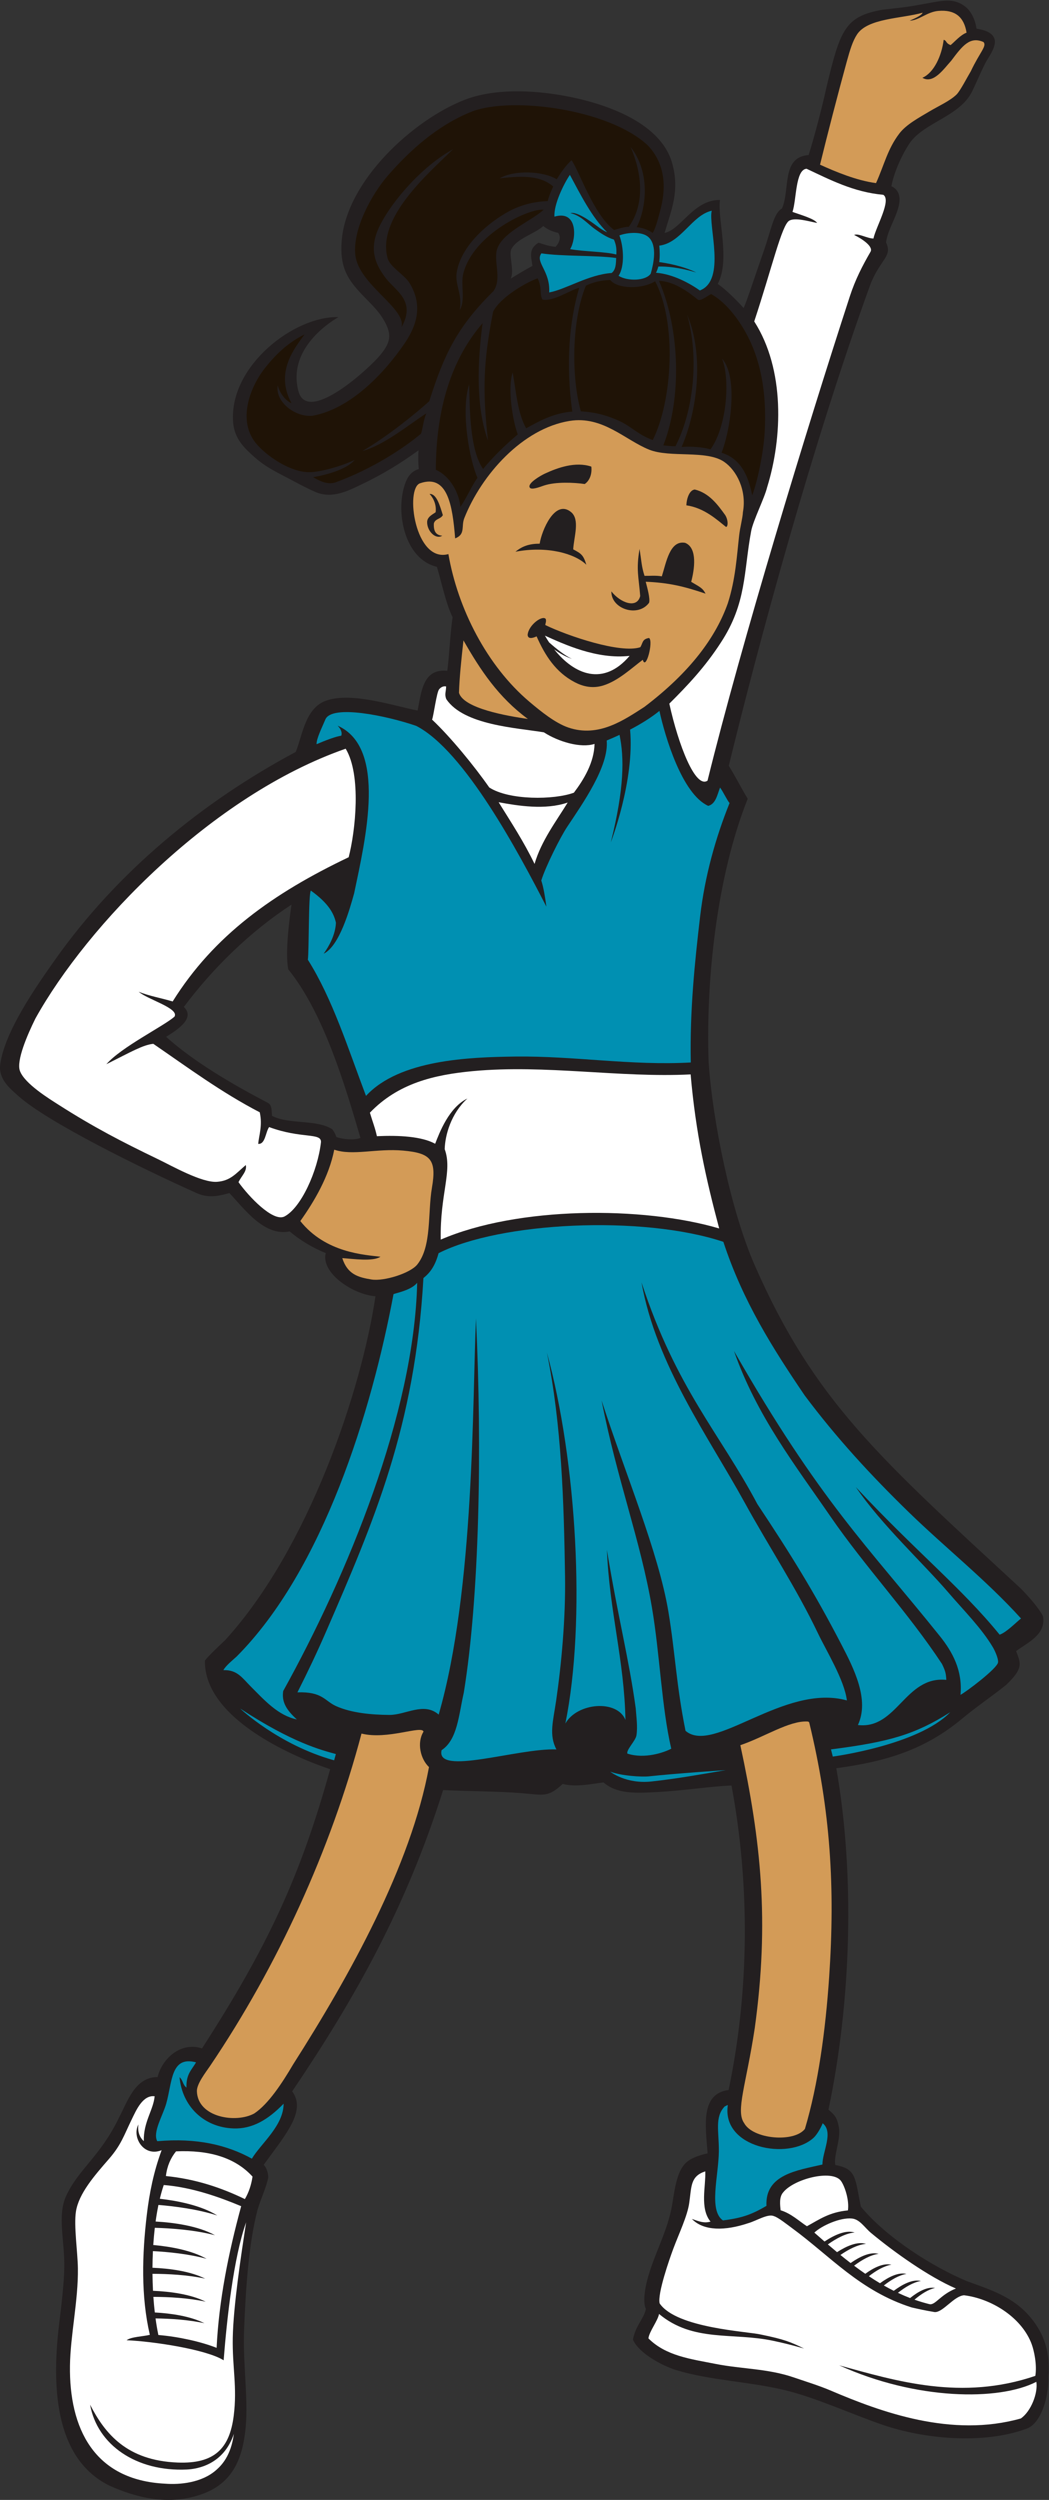 <?xml version="1.0" encoding="UTF-8" standalone="no"?>
<svg
   xmlns:dc="http://purl.org/dc/elements/1.1/"
   xmlns:cc="http://creativecommons.org/ns#"
   xmlns:rdf="http://www.w3.org/1999/02/22-rdf-syntax-ns#"
   xmlns:svg="http://www.w3.org/2000/svg"
   xmlns="http://www.w3.org/2000/svg"
   viewBox="0 0 428.24 1020.373"
   height="1020.373"
   width="428.24"
   xml:space="preserve"
   id="svg2"
   version="1.1"><rect x="0" y="0" width="428.24" height="1020.373" fill="#333333" stroke="none"/><defs
     id="defs6" /><g
     transform="matrix(1.333,0,0,-1.333,0,1020.373)"
     id="g10"><g
       transform="scale(0.1)"
       id="g12"><path
         id="path14"
         style="fill:#231f20;fill-opacity:1;fill-rule:evenodd;stroke:none"
         d="m 2035.32,6941.53 c 49.3,9.13 89,102.16 169.72,100.84 -8.81,-55.15 32.49,-183.27 -6.99,-257.04 26.03,-17.45 62.31,-54.74 79.25,-73.78 8.81,17.55 35.41,99.68 61.61,174.29 23.11,65.82 30.18,116.33 55.93,130.36 25.64,58.44 -2.63,157.49 81.64,163.76 18.1,57.41 41.83,148.61 54.87,208.65 41.93,174.82 56.43,215.79 171.08,236.32 45.21,5.19 74.35,7.74 111.12,14.81 66.98,11.08 101.97,24.6 140.97,-4.03 19.97,-14.66 32.05,-41.57 36.16,-68.8 24.05,-3.75 46.07,-11.14 53.76,-28.13 10.99,-24.24 -17.85,-59.51 -26.76,-77.13 -14.45,-28.56 -28.91,-63.13 -40.34,-86.47 -37.94,-77.33 -145.4,-94.11 -190.95,-158 -30.06,-45.23 -50.49,-98.87 -56.44,-132.87 14.41,-5.84 22.84,-18.65 24.56,-33.55 4.88,-41.87 -36.48,-95.25 -40.92,-138.44 19.95,-42.66 -15.56,-49.73 -46.56,-124.66 -178.07,-489.06 -343.61,-1102.48 -435.12,-1477.85 20.36,-32.45 37.97,-68.01 58,-100.85 -95.44,-239.08 -128.58,-559.53 -119.68,-806.96 12.13,-180.11 68,-454.17 140.4,-619.8 182.96,-418.6 386.66,-595.17 816.18,-992.09 24.65,-25.25 55.75,-60.46 67.48,-84.66 9.89,-56.73 -48.96,-80.95 -82.39,-106.44 14.27,-38.16 22.91,-52.24 -30.45,-103.4 -41.66,-33.51 -93.41,-68.71 -132.49,-101.46 -117.62,-98.63 -236.97,-133.18 -387.74,-153.77 58.17,-332 44.87,-718.03 -24.03,-1045.54 18.08,-15.5 26.29,-22.49 31.98,-54.27 6.36,-35.58 -16.74,-87.62 -11.14,-114.96 64.77,-12.57 59.98,-37.192 78.28,-127.622 80.8,-97.785 224.76,-186.496 324.98,-228.23 72.44,-26.582 142.3,-47.66 195.14,-111.477 42.08,-50.812 60.57,-107.168 54.13,-182.004 1.97,-63.035 -23.87,-145.066 -68.08,-158.726 -133.62,-48.832 -315.33,-30.356 -439.56,12.379 -96.47,33.207 -207.13,84.679 -304.03,107.297 -109.66,25.593 -225.67,28.984 -328.8,60.507 -41.13,12.559 -113.96,51.317 -131.69,93.067 7.76,42.949 33.32,63.449 39.71,93.894 -10.45,20.285 -1.84,64.914 2.75,83.457 20.14,81.399 64.94,155.078 78.05,238.196 8.78,55.539 16.06,105.672 46.03,129.592 17.64,14.07 42.99,20.81 62.19,25.25 -6.49,84.75 -22.48,182.46 64.25,193.97 63.64,304.07 65.57,628.04 8.85,932.34 -64.39,-2.53 -146.06,-15.71 -226.25,-19.97 -69.59,-3.69 -123.84,-6.33 -165.87,29.41 -35.96,-4.42 -84.76,-15.33 -124.82,-4.68 -45.56,-41.75 -56.83,-33.89 -126.03,-28.2 -71.15,5.86 -158.91,5.5 -240.17,9.44 -113.52,-359.57 -268.84,-636.18 -462.36,-922.6 26.325,-34.81 12.848,-75.33 -7.714,-110.95 -22.293,-38.63 -47.399,-69.36 -79.442,-113.85 8.946,-9.02 13.317,-23.75 14.031,-38.217 C 815.266,955.012 799.063,923.895 788.266,886.766 761.738,784.07 752.324,646.23 747.387,516.973 743.699,420.535 760.465,309.051 752.512,223.418 743.941,131.074 715.531,54.148 623.035,19.375 518.098,-20.117 416.617,7.363 336.57,43.016 177.641,120.391 154.949,320.996 181.008,537.781 c 6.371,53 15.047,122.063 15.918,173.821 1.355,80.867 -21.738,158.769 5.137,218.027 37.726,83.261 105.582,121.801 163.503,243.191 25.043,47.2 48.008,122.07 117.067,121.95 13.769,56.6 70.945,109.03 136.043,87.73 202.281,313.52 301.844,528.5 392.474,854.92 -91.443,30.29 -386.709,148.22 -383.572,332.48 10.676,14.96 47.832,49.25 61.598,62.33 256.883,281.25 418.614,768.41 460.684,1053.41 -55,3.51 -132.24,48.57 -150.051,98.24 -3.442,9.6 -5.723,22.16 -1.973,33.76 -41.547,16.95 -78.445,39.12 -110.711,66.5 -77.906,-15.98 -138.184,68.34 -184.566,117.43 -26.473,-6.96 -59.762,-17.62 -98.77,-0.83 -178.926,80.12 -458.508,218.79 -546.625,297.21 -25.445,22.63 -62.656,52 -56.484,97.6 C 14.41,4497 111.641,4635.22 168.105,4715.22 c 189.168,268.02 450.215,483.6 737.579,637.07 20.918,50.35 28.593,135.89 95.186,157.8 78.36,25.79 201.7,-15.95 278.05,-31.08 12.12,63.08 18.12,128.81 90.96,121.71 6.42,49.5 8.13,106.75 16.19,164.32 -19.91,38.67 -35.31,112.67 -48.01,154.01 -101.93,23.97 -129.16,175.68 -95.23,260.33 8.69,21.65 21.52,33.55 39.65,39.17 -1.85,20.54 -2.14,39.66 -0.73,57.29 -54.18,-39.36 -109.29,-73.25 -173.74,-103.95 -39.6,-18.86 -89.83,-46.3 -142.576,-23.45 -19.387,8.4 -47.524,22.9 -69.141,34.55 -42.461,22.87 -79.563,38.79 -116.215,71.39 -30.922,27.52 -62.551,56.41 -66.246,108.19 -12.301,172.31 188.629,325.47 322.618,321.1 -39.68,-22.99 -155.2,-104.49 -122.481,-226.81 27.761,-103.75 217.361,70.09 250.541,110.7 32.02,39.19 40.12,65.06 1.94,121.08 -16.42,24.12 -46.9,51.73 -66.54,73.42 -38.27,42.26 -59.19,79.04 -53.57,154.1 13.82,184.45 218.68,370.88 375.28,432.39 90.9,35.7 207.68,30.35 302.26,13.65 115.89,-20.46 297.47,-76.65 334.45,-206.46 24.57,-86.22 -3.19,-145.88 -23.01,-214.21 z M 1103.87,4170.57 c -16.68,-7.31 -50.8,-5.35 -73.71,2.57 -2.52,8.24 -7.7,17.6 -12.29,23.51 -47.581,31.39 -133.593,14.19 -184.866,41.42 -1.367,13.97 0.742,32.73 -12.809,39.81 -98.457,51.42 -223.851,122.97 -311.461,202.08 25.86,16.5 92.86,55.42 54.25,91.43 88.039,117.82 202.504,230.47 329.774,313.38 -5.383,-37.15 -20.223,-144.54 -10.008,-198.05 108.598,-134.21 173.54,-353.93 221.12,-516.15 z m 605.56,2771.1 c 9.87,-13.6 3.56,-30.4 -8.02,-42.85 -25.86,2.97 -35.8,7.9 -52.01,12.69 -33.01,-19.1 -21.47,-46.26 -18.89,-71.04 -24.17,-13 -41.72,-23.67 -66.5,-38.99 12.2,23.48 -6.65,73.57 2,90.33 17.17,33.29 70.83,46.22 97.8,70.8 14.04,-11.59 30.63,-17.84 45.62,-20.94 v 0" /><path
         id="path16"
         style="fill:#0090b2;fill-opacity:1;fill-rule:evenodd;stroke:none"
         d="m 2179.72,7009.48 c -11.2,-46.04 45.1,-213.17 -36.41,-244.16 -29.75,21.06 -81.87,50.33 -134.23,54.22 3.08,6 5.41,12.4 7.14,19.09 25.11,0.59 63.87,-2.54 116.27,-18.29 -42.5,20.6 -92.33,29.03 -113.6,31.87 2.24,16.07 1.79,33.28 0.21,50.35 67.25,8.3 99.66,93.03 160.62,106.92 z M 1658,6878.96 c 62.76,-9.73 165.42,-5.49 229.07,-14.2 -0.73,-16.58 -0.61,-35.79 -13.91,-45.95 -70.96,-4.84 -140.17,-50.25 -191.22,-59.57 3.67,66.39 -43.69,92.09 -23.94,119.72 z m 229.5,-3.59 c -33.89,9.03 -98.61,8.76 -141.39,16.47 19.57,32.48 23.2,120.7 -48.04,99.49 -2.63,37.5 28.92,101.09 47.23,127.97 32.43,-60.08 66.95,-129.99 114.26,-175.92 -7.37,3.15 -14.54,7.21 -23.14,13.29 -11.48,8.1 -67.1,52.53 -89.53,45.33 32.5,-7.02 53.07,-33.13 74.96,-48.6 18.42,-13.02 36.09,-25.5 58.29,-32.28 6.46,-14.99 8.67,-27.46 7.36,-45.75 z m 105.48,-58.44 c -15.01,-22.77 -71.48,-23.93 -98.62,-6.69 19.19,28.3 15.89,88.06 2.54,123.57 25.46,9.68 70.29,12.7 89.65,-5.64 27.08,-25.67 15,-80.85 6.43,-111.24 v 0" /><path
         id="path18"
         style="fill:#1f1306;fill-opacity:1;fill-rule:evenodd;stroke:none"
         d="m 2018.14,6794.73 c 44.2,-0.91 88.48,-32.47 118.65,-57.22 8.07,-6.61 28.42,10.79 41.19,16.76 40.02,-22.38 76.61,-66.02 104.66,-115.65 44.68,-79.01 66.64,-180.83 59.12,-308.74 -3.47,-59.04 -20.3,-143.63 -38.02,-192.12 -8.93,43.07 -26.21,110.21 -94.09,130.65 25.63,62.17 53.16,229.31 1.61,288.37 25.68,-64.78 14.55,-208.32 -35.26,-277.99 -22.54,6.95 -62.68,9.83 -88.55,7.23 44.68,102.08 71.93,274.88 16.94,405.24 37.93,-135.08 18.54,-297.15 -35.75,-402.91 -14.24,-0.3 -24.2,1.63 -37.3,2.57 55.61,140.69 52.62,352.26 -13.2,503.81 z m -68.25,164.4 c 27.78,54.19 44.71,164.34 -18.8,245.79 36.11,-82.81 43.72,-175.95 -5.52,-244.83 -12.94,0.85 -35.64,-7.22 -44.88,-9.66 -62.84,46.71 -106.8,180.87 -130.29,213.63 -16.99,-14.82 -32.55,-37.69 -45.44,-58.33 -40.48,25.21 -130,29.51 -174.75,2.82 77.57,9.41 127.13,6.65 164,-24.78 -4.2,-9.39 -14.8,-33.27 -16.62,-44.79 -49.49,-1.81 -92.09,-15.03 -129.6,-37.27 -66.61,-39.48 -137.8,-106.45 -149.44,-182.26 -5.68,-37.05 18.64,-67.08 9.27,-114.11 18.59,29.21 2.27,78.45 11.02,111.64 30.59,121.45 203.3,201.36 246.08,195.43 -36.56,-33.62 -119.35,-65.78 -140.61,-115.26 -16.18,-37.65 14.8,-94.1 -13.04,-133.84 -110.93,-109.3 -151.27,-193.76 -196.61,-337.02 -37.78,-34.59 -125.8,-106.62 -204.77,-152.66 66.95,18.41 140.64,79.59 195.68,115.39 -8.93,-21.41 -11.78,-50.95 -16.21,-62.28 -51.88,-43.6 -147.14,-106.99 -260.54,-148.6 -23.22,-8.37 -46.226,1.52 -70.05,15.49 54.46,9.04 107.88,28.6 127.32,52.73 -43.73,-20.43 -103.055,-36.24 -135.035,-37.45 -62.571,-2.36 -139.332,53.36 -168.36,89.92 -55.101,69.42 -17.527,170.08 28.375,228.36 34.473,43.79 71.918,78.84 121.633,103.52 -29.816,-41.32 -91.902,-115.39 -39.949,-210.64 -13.242,5.41 -34.215,24.36 -42.149,54.7 -8.824,-50.31 53.528,-98.32 106.286,-93.13 117.629,20.88 221.739,132.58 282.549,222.07 39.44,58.05 54.71,118.43 15.05,183.88 -15.94,26.3 -59.83,48.82 -67.44,76.57 -33.85,123.51 124.38,259.2 200.57,333.72 -112.81,-62.36 -212.55,-192.86 -234.91,-258.85 -19.35,-57.07 -0.25,-97.16 27.85,-134.91 29.71,-39.88 94.83,-69.49 49.05,-151.55 15.58,58.02 -131.11,130.07 -141.37,221.18 -8.86,78.91 50.44,187.02 100.09,243.82 65.55,74.98 150.59,153.79 258.77,196.33 122.55,45.38 416.3,6.76 535.78,-103.36 48.55,-50.09 59.99,-117.7 41.01,-192.86 -4.16,-15.06 -15.65,-64.74 -25.44,-76.23 -10.12,8.42 -29.67,16.05 -48.56,17.68 z m -303.41,-156.69 c 15.02,-31.07 4.82,-48.15 14.98,-65.12 33.47,-6.64 83.56,28.87 112.4,36.28 -30.46,-103.15 -41.59,-233.45 -21.19,-379.14 -60.38,-4.53 -108.35,-33.31 -141.32,-51.27 -26.12,46.75 -30.14,108.24 -41.24,170.97 -15.97,-46.5 -0.95,-145.17 15.61,-189.65 -36.19,-30.17 -76.83,-69.59 -106.19,-105.83 -40.67,57.92 -40.72,180.27 -42.79,259.03 -27.23,-85.5 3.37,-238.24 25.6,-285.92 -17.32,-23.98 -31.76,-58.83 -52.34,-89.22 -4.39,45.34 -32.92,94.75 -75.27,113.82 0.84,191.31 49.52,340.03 143.19,448.74 -15.31,-117.15 -21.67,-252.96 16.54,-359.59 -17.12,153.85 -14.37,241.55 15.7,394.67 20.05,41.49 96.24,87.92 136.32,102.23 z m 359.84,-8.89 c 67,-127.06 53.28,-365.2 -7.21,-486.27 -44.23,15.67 -66.63,42.41 -103.59,58.99 -33.86,15.2 -66.48,25.68 -116.59,28.95 -29.18,102.61 -28.94,277.35 15.41,384.79 20.31,9.82 44.18,16.49 74.55,17.38 22.13,-28.14 98.29,-28.8 137.43,-3.84 v 0" /><path
         id="path20"
         style="fill:#0090b2;fill-opacity:1;fill-rule:evenodd;stroke:none"
         d="m 1673.37,4878.53 c -3.75,27.23 -8.41,57.99 -15.69,80.09 13.33,43.02 58.17,132.46 79.32,164.31 47.69,71.79 128.37,185.73 121.03,264.31 12.94,5.35 26.14,11.15 39.31,17.33 14.43,-69.48 15.09,-162.22 -26.79,-329.32 0.2,0.58 73.4,188.96 59.12,345.34 33.08,17.31 64.56,36.78 89.88,57.36 16.8,-77.19 68.89,-254.5 149.4,-290.82 23.07,5.63 27.95,34.76 36.24,56.1 9.65,-12.99 22.29,-40.32 29.13,-47.38 -42.43,-105.61 -75.37,-221.51 -90.16,-347.17 -16.45,-139.95 -31.82,-288.26 -28.62,-447.26 -182.24,-10.25 -357.12,20.45 -537.85,18.12 -139.89,-1.8 -354.26,-9.14 -456.8,-120.46 -54.66,144.26 -102.16,296.6 -178.077,416.95 3.828,25.38 1.601,205.95 9.339,211.57 55.688,-39.97 70.798,-71.69 76.678,-98.38 -1.6,-35.85 -19.94,-70.27 -37.584,-94.73 48.254,23.45 79.544,134.97 93.424,185.26 35.08,167.45 101.02,445.64 -50.79,512.98 11.91,-11.66 14.25,-23.6 11.25,-30.78 -15.39,-1.78 -50.267,-14.99 -75.622,-26.04 -0.692,17.06 16.941,51.79 26.805,75.47 19.157,47.3 188.787,11.52 278.197,-19.24 148.03,-75.81 315.15,-390.71 398.86,-553.61 z m 541.97,-1026.32 c 59.84,-182.73 152.72,-328.32 248.92,-470.15 97.15,-130.07 204.06,-245.91 317.88,-356.7 113.62,-110.57 237.93,-208.43 344.77,-326.44 -15.23,-11.9 -44.69,-42.66 -65.5,-49.58 -117.22,144.08 -256.2,254.52 -440.4,451.86 77.81,-114.51 208.2,-235.09 282.3,-321.52 48.75,-56.85 102.87,-110.48 137.57,-169.17 6.35,-10.75 17.16,-35.08 15.7,-45.99 -2.49,-18.7 -98.19,-90.86 -115,-99.34 6.67,74.18 -23.88,130.69 -63.76,180.37 -221.57,276.1 -366.14,411.29 -629.94,872.41 68.91,-197.52 188.57,-351.28 295.34,-506.53 107.73,-156.63 236.58,-292.18 341.66,-451.71 10.62,-22.05 12.1,-28.84 13.26,-48.74 -126.59,12.61 -150.8,-152.29 -270.75,-138.27 36.12,77.8 -12.2,172.67 -50.91,247.18 -84.12,161.97 -154.47,274.91 -257.03,429.37 -114.57,216.27 -248.17,353.42 -354.84,678.87 45.3,-253.63 204.75,-472.04 314.67,-671.97 77.39,-140.83 158.41,-261.63 226.22,-403.58 25.11,-52.57 80.63,-142.44 88.14,-204.59 -192.11,53.47 -407.93,-167.42 -494.18,-93.07 -28.44,140.36 -31.55,238.82 -52.4,364.33 -30.36,182.68 -131.74,421.71 -204.68,647.36 47.16,-242.1 119.48,-429.38 154.29,-634.63 24.2,-142.66 29.63,-305.82 59.08,-431.73 -21.72,-11.7 -81.87,-32.29 -134.29,-15.09 -4.57,10.78 25.12,39.31 27.68,55.79 4.13,26.75 -0.36,56.72 -2.25,83.24 -20.61,151.02 -54.21,277.74 -88.23,484.76 7.53,-186.57 53.24,-337.41 56.8,-520.68 -25.19,63.2 -147.78,53.36 -184.02,-11.01 63.57,313.22 34.54,803.57 -56.56,1135.92 45.25,-221.92 52.07,-458.19 55.58,-684.68 1.99,-127.86 -10.89,-268.95 -27.3,-381.46 -8.93,-61.3 -22.68,-105.14 0.93,-149.07 -116.89,4.74 -370.84,-82.38 -351.65,-2.27 48.65,32.07 52.29,107.27 67.91,175.95 47.89,294.59 56.4,743.48 37.36,1146.12 -11.06,-244.1 -3.63,-830.68 -114.23,-1213.14 -45.59,39.71 -100.82,-1.36 -151.07,-1 -54.7,0.38 -115.87,5.83 -163.14,26.96 -34.93,15.6 -41.235,44.77 -118.407,42.14 32.09,63.37 61.168,124.71 87.379,185.13 146.018,336.52 272.818,628.19 298.508,1083.42 20.06,16.15 35.5,36.12 46.43,76.17 187.2,95.37 623.64,117.44 872.16,34.76 z M 1988.16,2215.63 c 77.6,8.54 234.5,19 234.68,19.01 -78.41,-13.43 -147.83,-26.03 -227,-34.75 -79.42,-8.76 -126.93,30.01 -127.06,30.11 34.37,-13.16 96.86,-16.86 119.38,-14.37 z m 556.75,82.44 c 178,22.76 256.89,45.11 365.37,113.88 -98.05,-101.14 -359.07,-135.78 -359.81,-135.88 l -5.56,22 z m -1516.3,-14.23 -5.32,-19.22 c -170.126,47.13 -287.528,158.37 -287.864,158.65 160.906,-105.72 250.621,-127.64 293.184,-139.43 z m 249.02,1442.96 c -9.38,-399.96 -213.74,-895.8 -410.329,-1250 -5.02,-32.97 9.07,-57.3 41.883,-87.09 -57.852,12.3 -98.664,58.34 -141.411,101.18 -26.062,26.13 -41.324,51.29 -83.679,49.84 7.531,14.04 29.441,31.34 40.531,41.62 265.543,266.54 413.575,752.15 480.545,1109.73 8.97,3.79 54.01,11.84 72.46,34.72 v 0" /><path
         id="path22"
         style="fill:#ffffff;fill-opacity:1;fill-rule:evenodd;stroke:none"
         d="m 1058.64,5362.17 c 48.7,-80.62 29.84,-252.44 9.17,-332.31 -230.583,-109.98 -412.607,-238.99 -539.037,-441.66 -33.054,10.01 -73.437,17.04 -104.011,29.85 26.465,-23.87 125.117,-50.43 109.488,-76.5 -33.664,-29.25 -162.937,-93.11 -208.574,-145.56 77.961,39.17 112.246,59.14 143.758,62.56 107.004,-73.44 208.164,-148.52 326.054,-209.73 9,-40.45 -2.527,-70.71 -4.785,-96.69 21.902,-1.93 22.36,35.67 33.477,51.46 98.925,-36.55 159.789,-16.36 158.843,-45.78 -9.82,-88.78 -61.562,-203.02 -112.843,-228.49 -35.325,-15.3 -107.192,60.22 -139.832,105.63 9.617,19.48 26.699,33.48 22.445,52.43 -30.492,-26 -46.863,-48.42 -88.129,-51.4 -46.75,-3.38 -138.332,48.86 -181.328,69.54 -110.465,53.16 -197.523,98.48 -301.465,164.82 -31.047,19.82 -105.965,65.56 -120.785,105 -11.668,31.03 22.562,110.55 47.328,160.57 158.504,285.51 540.145,683.19 950.226,826.26 z m 1646.48,1696.04 c 25.66,-16.58 -22.09,-96.87 -30.23,-133.96 -19.15,0.47 -46.83,17.05 -59.06,11.03 23.21,-11.24 59.96,-35.33 50.07,-51.69 -24.74,-42.63 -46.72,-85.5 -63.13,-135.92 -133.92,-411.13 -332.38,-1062.82 -435.95,-1483.35 -37.12,-25.16 -89.09,108.75 -117,235.82 56.61,56.3 109.5,112.39 157.64,186.75 79.73,121.5 69.62,216.75 93.06,341.69 6.17,32.82 40.8,100.83 48.84,134.05 47.1,151.51 55,360.46 -39.5,507.85 54.87,166.03 84.45,295.86 107.39,308.62 18.43,10.27 59.81,-2.22 85.2,-7.13 -7.92,12.92 -50.99,25.06 -75.45,33.8 12.63,37.2 8.61,129.17 43.05,132.25 69.52,-32.54 143.75,-71.75 235.07,-79.81 z M 1527.03,5198.32 c 58.5,-10.9 143.03,-24.68 211.56,-0.96 -35.18,-57.34 -81.11,-117.56 -101.51,-188.05 -32.53,67.67 -71.89,127.66 -110.05,189.01 z m -160.81,354.47 c -0.01,-15.74 -5.72,-24.23 0.78,-39.23 54.2,-79.48 213.97,-87.22 298.68,-101.29 44.65,-28.89 112.83,-49.06 155.14,-35.41 -1.21,-57.19 -33.26,-109.7 -63.23,-149.34 -60.79,-22.58 -199.16,-23.39 -259.25,16.03 -46,65.98 -118.71,154.67 -175.06,207.68 4.74,12.16 13.78,82.76 21.34,92.54 2.91,3.75 10.93,11.5 21.6,9.02 v 0" /><path
         id="path24"
         style="fill:#ffffff;fill-opacity:1;fill-rule:evenodd;stroke:none"
         d="m 2115.06,4364.91 c 15.79,-181.44 47.34,-320.87 87.47,-471.77 -233.51,68.91 -616.72,68 -852.72,-34.12 -2.74,140.17 36.69,209.89 12.07,276.97 1.2,42.34 18.98,108.82 69.56,155.15 -56.47,-27.49 -85.48,-104.32 -98.75,-138.66 -40.77,22.51 -110.49,26.44 -178.42,23.2 -5.08,24.24 -13.65,45.62 -21.45,71.98 86.48,89.98 196.02,116.11 315.5,127.26 222.16,20.74 450.4,-21 666.74,-10.01 v 0" /><path
         id="path26"
         style="fill:#d39b57;fill-opacity:1;fill-rule:evenodd;stroke:none"
         d="m 1048.25,3802.34 c 33.39,-2.12 93.13,-11.28 117.01,4.22 -47,5.97 -167.424,11.08 -245.553,109.25 42.129,59.36 87.863,136.05 103.943,218.59 56.39,-19.42 129.31,4.46 211.02,-2.82 84.15,-7.48 103.15,-27.42 88.13,-113.8 -13.32,-78.06 0.02,-179.13 -45,-235.14 -21.57,-26.84 -102.35,-51.89 -140.03,-45.75 -40.62,6.62 -73.59,15.55 -89.52,65.45 z m 248.77,-1449.95 c -21.26,-34.44 -9.06,-84.12 16.75,-108.46 -55.7,-302.87 -243.26,-639.5 -415.922,-910.24 -34.141,-58.03 -75.602,-121.16 -118.918,-150.26 -55.969,-31.02 -173.485,-12.62 -175.946,67.91 -0.695,22.7 27.336,58.16 40.282,77.31 207.246,306.75 369.664,662.22 463.874,1017.88 79.61,-20.02 184.98,26.25 189.88,5.86 z m 970.32,-41.45 c 74.83,25.52 149.36,75.28 205.29,72.53 3.96,-0.06 5.59,-2.24 5.84,-3.82 65.08,-268.17 79.53,-504.61 60.76,-779.88 -11.16,-163.85 -33.77,-328.55 -74.19,-463.86 -33.63,-42.68 -159.53,-31.4 -186.04,17.8 -26.59,37.3 6.19,117.19 32.52,291.24 45.1,327.06 19.14,571.89 -44.18,865.99 z m 558.29,5304.84 c -2.81,-8.28 -24.74,-17.9 -39.62,-24.33 27.54,0.14 52.88,26.88 87.62,29.84 50.39,4.31 78.59,-17.52 86.51,-66.58 -19.19,-7.56 -34.57,-26.19 -48.84,-38.11 -16.46,6.47 -10.62,13 -21.26,16.28 -5.9,-48.11 -29.32,-100.78 -65.16,-116.36 33.82,-20.13 65.95,27.91 88.17,52.06 35.25,47.27 57.74,75.25 98.88,57.45 11.23,-12.21 -10.84,-30.39 -38.74,-89.46 -10.04,-16.6 -32.55,-60.41 -43.7,-71.27 -20.23,-19.71 -55.1,-35.12 -82.97,-51.74 -31.79,-18.97 -71.22,-39.92 -92.45,-67.94 -35.91,-47.39 -45.6,-94.47 -71.22,-151.63 -60.1,8.1 -123.53,34.69 -171.48,56.42 22.24,91.15 54.65,216.4 81.64,314.75 10.13,36.92 18.49,64.2 31.81,84.3 32.97,49.68 135.83,48.08 200.81,66.32 z M 1373.25,5958.07 c -103.27,-28.11 -133.15,202.32 -86.5,216.94 83.27,28.47 99.02,-65.75 107.14,-168.84 32.4,12.38 18.07,36.77 28,61.9 52.5,132.7 178.44,274.84 322.93,297.83 100.97,16.07 169.2,-58.22 242.97,-87.95 64.35,-25.92 175.58,-0.31 229.79,-37.31 37.92,-25.87 69.89,-86.6 57.61,-154.38 -1.11,-19.75 -8.42,-44.22 -11.49,-71.03 -7.09,-62 -10.93,-134.1 -34.77,-207.89 -36.1,-101.98 -112.98,-209.13 -255.45,-317.17 -61.46,-39.39 -140,-95.08 -233.09,-63.12 -39.74,13.65 -83.16,48.47 -119.26,79.04 -129.86,109.89 -219.13,285.04 -247.88,451.98 z m 46.13,-264.23 c 52.11,-91.44 107.29,-174.41 197.33,-240.63 -62.85,9.16 -196.81,31.93 -211.07,80.11 1.25,44.71 7.19,102.29 13.74,160.52 z m 249.58,510.79 c -13.67,-6.31 -52.64,-29 -47.07,-41.84 3.75,-10.24 31.17,0.91 43.99,5.18 36.48,12.15 92.4,9.37 124.81,4.67 12.49,8.15 23.18,26.87 20.33,53.31 -48.84,16.51 -103.84,-3.65 -142.06,-21.32 z m -353.36,-62.31 c 13.31,-14.34 21.3,-35.03 18.56,-56.09 -7.46,-5.85 -25.5,-13.35 -26.01,-29.34 -0.88,-28.09 26.12,-55.3 46.19,-42.6 -15.02,1.55 -27.27,8.66 -25.65,37.59 4.19,15.15 20.65,12.77 27.56,25.5 -8.91,28.67 -19.05,65.86 -40.65,64.94 z m 905.67,-65.25 c -23.78,33.22 -49.73,67.95 -93.45,78.77 -15.77,-1.69 -24.77,-25.57 -25.85,-48.42 55.08,-7.79 94.37,-44.83 121.1,-65.9 5.82,-1.98 8.69,18.07 -1.8,35.55 z m -472.48,9.74 c -49.51,40.51 -90.05,-57.19 -95.98,-96.8 -32.27,-0.13 -53.43,-7.75 -74.25,-24.71 97.72,18.53 182.53,-5.72 217.17,-39.86 -9.25,30.2 -15.7,34.14 -40.27,47.11 2.09,38.22 21.35,91.34 -6.67,114.26 z m 349.46,-94.25 c -47.16,8.67 -57.86,-60.53 -71.41,-102.65 -18.66,3.44 -38.12,1.15 -52.98,1.57 -9.32,28.89 -9.13,44.34 -15.23,82.5 -10.93,-65.03 -2.65,-84.35 2.01,-144.31 -10.01,-40.49 -61.86,-20.01 -88.23,14.2 -1.4,-53.69 81.29,-81 115.41,-34.84 3.91,12.1 -5.37,45.5 -10.29,64.43 70.2,-3.01 115.69,-13.64 183.34,-36.53 -9.78,18.61 -19.34,21.09 -44.06,36.22 9.64,36.65 20.44,103.68 -18.56,119.41 z m -482.38,-281.75 c 0.85,-13.86 15.74,-10.28 27.47,-4.61 25.98,-58.81 58.67,-109.96 116.91,-140.44 25.62,-13.41 54.79,-20.07 87.28,-9.98 45.95,14.26 86.08,52.62 121.06,78.7 9.47,-35.18 33.14,57.11 19.26,66.71 -21.91,-3.09 -18.89,-16.33 -26.97,-28.3 -61,-19.98 -222.29,34.66 -290.92,67.96 0.47,6.15 3.52,9.99 1.54,18.33 -9.32,13.2 -52.65,-17.44 -55.63,-48.37 v 0" /><path
         id="path28"
         style="fill:#0090b2;fill-opacity:1;fill-rule:evenodd;stroke:none"
         d="m 600.43,1339.79 c -13.535,-23.24 -30.797,-36.39 -29.371,-77.28 -11.829,8.84 -10.102,22.22 -21.215,31.85 7.836,-87.79 73.418,-153.92 165.781,-156.92 57.156,-1.85 105.426,26.66 152.926,75.75 0.004,-67.56 -70.082,-122.64 -97.172,-168.31 -75.422,41.61 -167.711,64.25 -289.754,53.45 -14.848,26.99 16.715,77.63 27.434,115.12 18.734,65.48 13.214,147.05 91.371,126.34 z m 1619.2,-134.82 c 3,0.6 8.59,5.36 9.28,3.37 -18.9,-130.16 184.61,-170.16 262.55,-99.75 10.34,9.34 23.15,31.67 28,44.69 34.2,-27.19 -0.83,-87.11 -0.73,-126.3 -76.63,-17.98 -176.24,-30.175 -171.41,-126.542 -50.75,-30.094 -80.39,-37.516 -133.2,-44.696 -44.51,30.789 -13.29,136.633 -12.59,212.008 0.56,60.23 -13.42,104.87 18.1,137.22 v 0" /><path
         id="path30"
         style="fill:#ffffff;fill-opacity:1;fill-rule:evenodd;stroke:none"
         d="m 2176.01,852.129 c -19.48,-5.488 -33.3,-0.07 -57.08,8.203 36.28,-37.766 102.83,-36.484 172.72,-12.969 25.39,7.246 60.85,30.282 78.99,21.297 11.76,-2.957 41.72,-26.726 55.6,-36.894 116.78,-85.594 207.91,-192.188 365.49,-242.379 23.61,-5.344 39.08,-8.977 70.7,-14.282 25.27,-1.679 58.93,49.258 89.97,51.504 82.46,-10.058 172.04,-65.332 204.58,-143.14 11.3,-27.035 18.94,-72.129 13.78,-103.656 -226,-76.981 -424.84,-16.063 -600.66,32.277 234.72,-106.524 488.75,-109.699 603.77,-50.496 5.32,-34.641 -16.2,-90.16 -47.34,-112.153 -212.04,-59.793 -427.36,19.18 -583.48,85.821 -33.48,14.281 -77.65,28.058 -112.21,39.855 -79.96,27.313 -158.45,25.379 -239.1,41.27 -76.8,15.117 -152.42,24.531 -205.94,78.242 2.72,21.394 29,54.051 32.5,74.758 104.93,-87.485 225.97,-55.785 349.55,-82.18 29.98,-6.406 52.32,-11.68 94.75,-23.738 -42.18,20.496 -60.78,28.211 -131.58,42.711 -40.19,9.816 -258.95,19.367 -310.81,95.453 -7.27,29.176 30.11,136.051 41.54,166.765 17.55,47.168 43.39,100.586 49.1,140.977 7.18,50.691 3.28,81.551 49.07,96.675 2.16,-44.87 -17.44,-113.023 16.09,-153.921 z M 473.594,1235.98 c -3.719,-41.84 -34.801,-79.12 -33.18,-137.46 -5.805,5.23 -20.695,20.54 -16.508,51.17 -20.902,-38.96 16.36,-100.95 71.098,-78.84 -24.207,-65.67 -37.375,-130.022 -45.551,-199.073 -14.086,-119.015 -18.183,-247.726 9.434,-366.289 -20.02,-5.156 -57.524,-5.781 -71.153,-16.633 78.653,-3.085 243.871,-27.734 297.2,-61.386 9.89,126.574 30.16,313.73 68.804,422.48 C 738.473,749.902 714.664,594.707 712.828,496.102 711.16,406.785 726.91,345.398 715.719,257.285 703.031,157.617 657.273,110.078 544.254,114.387 389.109,120.332 321.91,201.895 275.938,291.563 297.656,168.32 418.027,85.879 572.223,93.055 604.219,94.539 684.719,107.637 716.23,202.219 707.18,133.367 676.93,104.852 663.129,92.391 618.043,51.688 549.586,46.355 506.332,49.637 286.586,60.098 211.781,221.121 214.277,410.43 c 1.246,93.855 25.551,199.539 24.278,298.488 -0.645,49.91 -12.77,129.922 -6,173.973 8.457,55.109 57.136,110.554 100.902,160.899 38.02,43.72 45.879,72.03 70.316,122.05 13.059,26.74 33.301,74.64 69.821,70.14 z M 738.613,899.375 C 699.402,755.168 670.469,611.141 663.355,465.574 c -47.21,18.899 -118.5,34.61 -178.312,39.336 -3.324,15.781 -6.23,32.824 -8.676,50.813 45.071,-0.594 100.914,-3.973 149.696,-14.746 -43.258,21.746 -102.024,30.253 -151.981,32.957 -1.781,15.421 -3.246,31.41 -4.375,47.793 46.672,-0.196 107.574,-3.219 160.227,-14.84 -45.996,23.125 -109.528,31.265 -161.356,33.406 -0.89,17.051 -1.43,34.453 -1.598,52.004 46.829,-0.16 108.301,-3.125 161.403,-14.856 -46.02,23.145 -109.594,31.289 -161.442,33.418 0.102,16.961 0.559,34.016 1.379,50.965 47.211,-2.519 110.457,-8.699 164.36,-23.648 -45.856,26.199 -110.957,37.644 -163.309,42.324 1.156,17.801 2.731,35.438 4.734,52.684 48.137,-1.321 122.36,-6.243 184.379,-22.825 -51.621,28.868 -127.218,39.004 -181.929,42.032 2.414,17.511 5.304,34.535 8.687,50.839 48.039,-3.992 120.289,-12.886 180.211,-32.39 -48.965,30.91 -121.828,45.137 -175.984,51.289 3.554,14.805 7.547,28.887 12.015,42.082 85.856,-6.809 170.141,-36.809 237.129,-64.836 z m 34.77,90.547 c -3.981,-26.438 -11.918,-49.258 -23.449,-68.809 -72.176,34.871 -150.52,61.438 -241.813,70.567 3.629,31.32 14.871,55.67 31,75.58 100.586,4.5 180.742,-18.49 234.262,-77.338 z M 2927.54,647.273 c -47.62,-18.671 -63.47,-52.234 -81.25,-47.847 -15.55,3.836 -30.74,8.433 -45.64,13.699 19.72,16.758 41.9,31.289 63.19,35.906 -23.92,4.395 -51.94,-11.082 -76.61,-30.945 -12.64,4.863 -25.06,10.207 -37.28,15.977 21.98,17.332 47.12,32.636 70.52,36.289 -25.17,6.16 -56.28,-9.922 -83.29,-30.079 -10.27,5.149 -20.38,10.575 -30.37,16.278 21.7,16.957 46.37,31.789 69.35,35.383 -24.5,5.996 -54.64,-9.09 -81.15,-28.496 -11.51,6.855 -22.85,14.05 -34.04,21.523 21.62,16.844 46.14,31.543 69.01,35.129 -24.15,5.906 -53.79,-8.664 -80.01,-27.68 -11.58,7.988 -23.01,16.262 -34.29,24.746 23.38,17.532 50.43,33.215 75.11,36.153 -25.36,7.199 -57.72,-8.387 -85.78,-28.028 -10.49,8.078 -20.86,16.34 -31.13,24.731 24.53,16.914 52.97,31.968 78.32,33.836 -25.53,8.515 -59.41,-6.36 -88.76,-25.254 -9.42,7.832 -18.78,15.75 -28.08,23.742 25.34,17.926 55.38,34.449 82,36.402 -26.54,8.86 -62.13,-7.586 -92.26,-27.547 -10.43,9.051 -20.79,18.153 -31.1,27.266 21.54,20.684 78.79,47.012 115.39,43.113 23.92,-2.547 38.45,-27.715 57.91,-43.902 70.95,-59.082 177.68,-134.887 260.24,-170.395 z m -330.78,239.172 c -56.69,-5.371 -86.67,-27.187 -125.49,-48.468 -23.37,15.039 -47.9,38.918 -80.62,48.918 -1.52,15.664 -5.01,39.941 7.57,54.421 32.63,41.582 149.53,71.294 176.9,35.918 11.1,-14.734 26.43,-58.339 21.64,-90.789 v 0" /><path
         id="path32"
         style="fill:#ffffff;fill-opacity:1;fill-rule:evenodd;stroke:none"
         d="m 1668.81,5708.41 c 57.85,-26.06 159.18,-73.48 259.42,-61.93 -80.19,-94.54 -169.78,-57.48 -231.15,20.05 16.03,-11.68 34.94,-22.96 54.46,-29.18 -20.59,9.22 -48.66,31.31 -69.89,50.38 -4.48,6.71 -8.78,13.61 -12.84,20.68 v 0" /></g></g></svg>